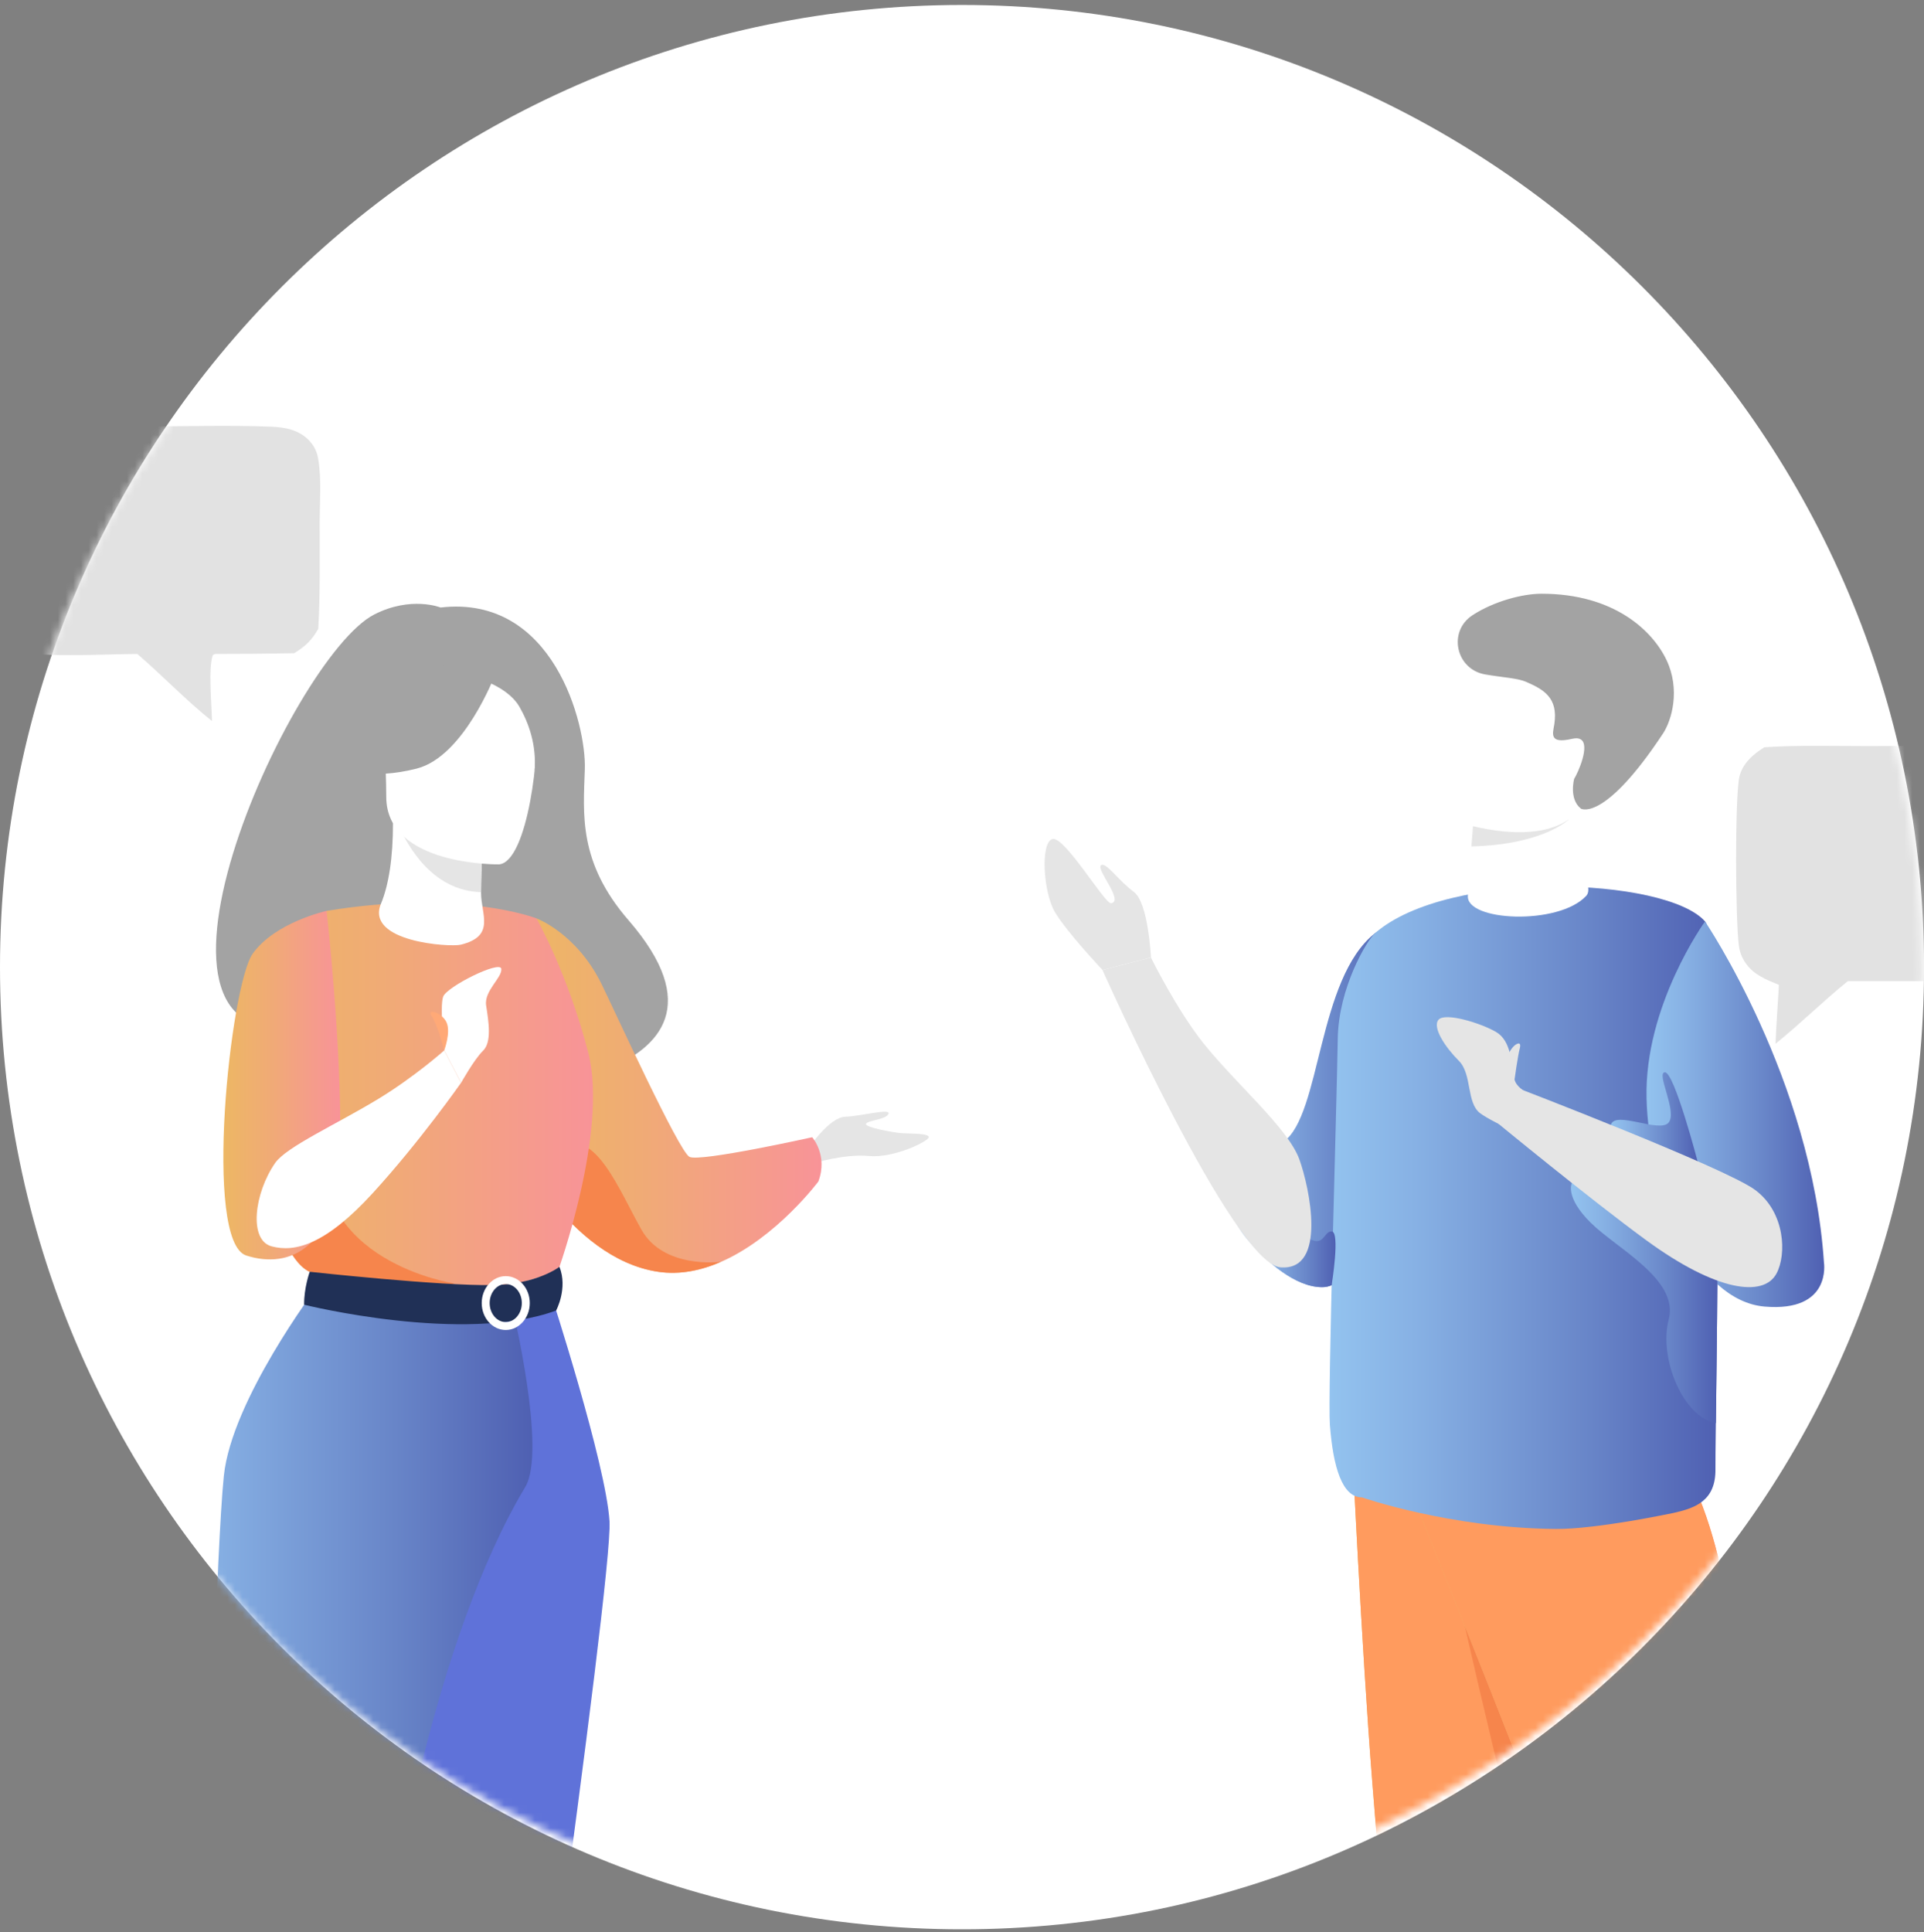 <svg width="250" height="251" viewBox="0 0 250 251" fill="none" xmlns="http://www.w3.org/2000/svg">
<rect x="0" y="0" width="250" height="251" fill="#808080" stroke="none"/>
<g clip-path="url(#clip0_5484_4978)">
<path d="M125.003 250.651C194.04 250.651 250.005 194.685 250.005 125.648C250.005 56.611 194.04 0.646 125.003 0.646C55.966 0.646 0 56.611 0 125.648C0 194.685 55.966 250.651 125.003 250.651Z" fill="white"/>
<mask id="mask0_5484_4978" style="mask-type:luminance" maskUnits="userSpaceOnUse" x="-1" y="2" width="251" height="248">
<path d="M124.596 249.732C193.734 249.732 249.781 194.346 249.781 126.024C249.781 57.702 193.734 2.316 124.596 2.316C55.459 2.316 -0.588 57.702 -0.588 126.024C-0.588 194.346 55.459 249.732 124.596 249.732Z" fill="white"/>
</mask>
<g mask="url(#mask0_5484_4978)">
<path d="M178.653 151.44C178.653 151.44 177.771 164.968 173.034 166.98C172.677 167.13 172.298 167.215 171.897 167.226C168.27 167.317 164.416 163.647 162.608 161.62C162.223 161.186 161.931 160.833 161.752 160.603C159.441 157.597 158.358 154.339 166.803 148.31C171.664 144.838 171.161 127.126 178.653 121.252C183.623 117.352 178.653 151.44 178.653 151.44Z" fill="url(#paint0_linear_5484_4978)"/>
<path d="M149.557 124.403C149.557 124.403 149.222 117.224 147.305 115.849C145.389 114.48 143.64 111.842 143.045 112.436C142.444 113.03 146.066 117.047 144.382 117.352C143.581 117.497 138.335 108.595 136.755 109.002C135.179 109.408 135.537 115.871 137.063 118.476C138.59 121.081 143.256 126.013 143.256 126.013L149.557 124.392V124.403Z" fill="#E5E5E5"/>
<path d="M209.981 196.322C209.981 196.322 209.12 212.082 208.043 230.335C207.268 243.425 206.381 257.804 205.623 268.573C205.52 270.001 205.422 271.371 205.325 272.66C205.298 273.061 205.265 273.457 205.238 273.853C203.279 298.001 196.739 319.153 196.739 319.153C189.052 320.752 185.582 317.826 185.582 317.826C185.582 317.826 180.288 256.505 178.329 231.768C176.883 213.564 175.654 187.052 175.654 187.052L209.981 196.312V196.322Z" fill="url(#paint1_linear_5484_4978)"/>
<path d="M209.981 196.322C209.981 196.322 209.12 212.082 208.043 230.335C207.268 243.425 206.381 257.804 205.623 268.573C205.52 270.001 205.422 271.371 205.325 272.66C205.298 273.061 205.265 273.457 205.238 273.853C203.279 298.001 196.739 319.153 196.739 319.153C189.052 320.752 185.582 317.826 185.582 317.826C185.582 317.826 180.288 256.505 178.329 231.768C176.883 213.564 175.654 187.052 175.654 187.052L209.981 196.312V196.322Z" fill="#FF9B5E"/>
<path d="M208.037 230.335C207.263 243.425 206.375 257.804 205.617 268.573C200.594 256.863 190.33 211.221 190.33 211.221L208.037 230.335Z" fill="#F6854C"/>
<path d="M183.076 193.188C183.076 193.188 202.596 241.2 208.833 259.399C213.277 272.36 225.814 317.842 225.814 317.842C225.814 317.842 231.266 319.479 235.845 316.312C235.845 316.312 240.506 269.846 231.087 256.745C226.09 249.796 229.847 184.489 209.58 183.933C189.317 183.377 183.07 193.188 183.07 193.188H183.076Z" fill="url(#paint2_linear_5484_4978)"/>
<path d="M183.076 193.188C183.076 193.188 202.596 241.2 208.833 259.399C213.277 272.36 225.814 317.842 225.814 317.842C225.814 317.842 231.266 319.479 235.845 316.312C235.845 316.312 240.506 269.846 231.087 256.745C226.09 249.796 229.847 184.489 209.58 183.933C189.317 183.377 183.07 193.188 183.07 193.188H183.076Z" fill="#FF9B5E"/>
<path d="M223.173 164.273C223.14 169.125 223.091 173.747 223.043 177.743C223.01 180.45 222.978 182.868 222.956 184.885C222.918 187.955 222.891 190.084 222.902 190.849C222.956 194.979 220.282 195.915 217.526 196.541C217.526 196.541 214.982 197.081 211.772 197.622C208.627 198.141 204.832 198.66 202.152 198.638C188.446 198.531 176.975 194.54 176.975 194.54C174.398 194.54 173.223 190.598 172.801 185.099C172.514 181.37 173.678 144.223 173.824 134.947C173.927 128.297 177.619 122.151 178.653 121.247C188.224 112.885 216.465 113.939 221.549 119.706C222.805 121.134 223.167 134.883 223.216 149.952C223.227 154.713 223.216 159.597 223.178 164.273H223.173Z" fill="url(#paint3_linear_5484_4978)"/>
<path d="M206.089 116.406C202.484 120.268 190.374 119.696 190.736 116.325C190.785 115.908 190.866 113.442 190.904 113.062C190.937 112.757 190.964 112.452 190.991 112.174C191.072 111.345 191.142 110.607 191.197 109.975C191.359 108.13 191.408 107.124 191.408 107.124H191.419C191.765 107.028 199.549 104.845 203.425 103.936C204.725 103.631 205.585 103.47 205.575 103.583C204.389 112.179 207.274 115.138 206.094 116.406H206.089Z" fill="white"/>
<path d="M203.832 106.466C203.832 106.466 200.578 109.729 191.191 109.964C191.354 108.119 191.403 107.113 191.403 107.113H191.413C191.76 107.017 199.544 104.834 203.42 103.925C204.102 104.203 203.198 105.995 203.832 106.46V106.466Z" fill="#E5E5E5"/>
<path d="M189.021 106.658C189.021 106.658 191.398 107.504 194.429 107.905C198.863 108.499 204.688 108.146 206.523 102.85C209.608 93.927 213.544 88.582 204.471 84.939C199.615 82.987 196.503 82.885 194.391 83.629C192.556 84.271 191.474 85.555 190.656 86.822C188.891 89.551 185.346 105.096 189.021 106.658Z" fill="white"/>
<path d="M191.343 79.922C188.1 82.024 189.161 86.957 192.978 87.62C195.268 88.016 197.189 88.096 198.299 88.583C200.556 89.572 202.494 90.626 201.964 94.087C201.785 95.264 201.201 96.698 204.27 95.987C204.773 95.869 205.136 95.906 205.385 96.051C206.657 96.794 205.033 100.411 204.541 101.192C204.541 101.192 203.837 103.781 205.401 105.038C205.591 105.188 208.666 106.514 216.077 95.312C217.24 93.552 218.356 89.588 216.553 85.774C214.756 81.96 209.743 77.135 200.307 77.135C197.85 77.135 194.158 78.098 191.348 79.916L191.343 79.922Z" fill="#A3A3A3"/>
<path d="M221.544 119.712C221.544 119.712 235.435 140.222 236.999 164.022C236.999 164.022 238.05 170.5 229.275 169.746C220.494 168.997 214.236 154.757 213.949 142.688C213.657 130.62 221.55 119.712 221.55 119.712H221.544Z" fill="url(#paint4_linear_5484_4978)"/>
<path d="M223.173 164.273C223.14 169.125 223.092 173.747 223.043 177.743C223.011 180.45 222.978 182.868 222.956 184.885C218.723 184.125 215.513 176.492 216.834 171.409C218.176 166.22 210.116 162.24 206.7 158.86C203.279 155.479 204.248 153.687 204.248 153.687L223.184 164.279L223.173 164.273Z" fill="url(#paint5_linear_5484_4978)"/>
<path d="M220.575 150.862C220.575 150.862 217.56 139.312 216.342 139.312C215.124 139.312 217.971 144.378 216.829 145.828C215.692 147.278 209.851 144.207 209.31 146.144C208.769 148.08 221.241 153.291 220.575 150.862Z" fill="url(#paint6_linear_5484_4978)"/>
<path d="M203.197 143.971C203.197 143.971 197.199 142.318 196.799 140.243C196.398 138.167 196.377 135.22 194.395 134.069C192.419 132.919 187.759 131.48 186.914 132.486C186.075 133.492 187.823 136.086 189.561 137.819C191.299 139.553 190.519 143.26 192.317 144.619C194.114 145.977 200.469 148.647 200.469 148.647L203.203 143.966L203.197 143.971Z" fill="#E5E5E5"/>
<path d="M196.798 140.243C196.798 140.243 197.215 137.204 197.48 136.193C197.74 135.182 196.966 135.61 196.631 135.99C196.29 136.369 195.575 137.354 195.781 138.445C195.986 139.531 196.798 140.243 196.798 140.243Z" fill="#E5E5E5"/>
<path d="M196.804 141.206C196.804 141.206 224.158 151.696 228.061 154.596C231.969 157.49 232.17 162.984 230.827 165.466C229.149 168.569 223.075 167.82 213.943 161.154C206.71 155.874 194.4 145.748 194.4 145.748L196.804 141.206Z" fill="#E5E5E5"/>
<path d="M173.03 166.974C172.672 167.124 172.293 167.215 171.893 167.22C168.266 167.311 164.412 163.641 162.604 161.614C164.704 160.437 168.196 159.768 169.695 160.705C172.136 162.235 171.893 159.982 173.03 159.982C174.166 159.982 173.03 166.969 173.03 166.969V166.974Z" fill="url(#paint7_linear_5484_4978)"/>
<path d="M143.255 126.024C143.255 126.024 160.264 164.145 166.381 164.648C172.498 165.151 170.144 154.243 168.839 150.632C167.372 146.572 160.654 140.874 156.399 135.568C152.891 131.187 149.551 124.403 149.551 124.403L143.25 126.024H143.255Z" fill="#E5E5E5"/>
<path d="M40.408 133.032C39.482 131.266 60.632 124.906 60.968 142.34C60.968 142.34 100.588 141.377 81.668 119.556C75.118 112.003 75.795 105.754 75.99 99.939C76.19 94.125 71.914 77.225 57.249 78.927C57.249 78.927 53.411 77.381 48.614 79.841C37.717 85.432 13.297 139.467 40.413 133.037L40.408 133.032Z" fill="#A3A3A3"/>
<path d="M105.177 149.038C105.177 149.038 107.754 145.159 109.833 145.084C111.912 145.01 115.76 143.945 115.452 144.705C115.143 145.464 112.756 145.539 112.529 145.999C112.296 146.454 116.069 147.139 117.146 147.219C118.224 147.294 120.762 147.219 120.687 147.754C120.611 148.289 116.107 150.493 112.929 150.188C109.752 149.883 105.827 151.103 105.827 151.103L105.172 149.048L105.177 149.038Z" fill="#E5E5E5"/>
<path d="M67.881 150.295C67.881 150.295 69.283 153.039 71.827 156.19C74.891 159.983 79.617 164.364 85.55 165.231C88.381 165.643 91.153 165.044 93.703 163.926C93.708 163.926 93.713 163.926 93.713 163.926C100.919 160.764 106.337 153.494 106.337 153.494C107.61 150.07 105.531 147.749 105.531 147.749C105.531 147.749 90.98 150.985 89.594 150.3C88.208 149.616 79.687 130.94 78.156 127.827C74.891 121.215 69.716 119.321 69.716 119.321L67.886 150.3L67.881 150.295Z" fill="url(#paint8_linear_5484_4978)"/>
<path d="M71.825 156.19C74.889 159.983 79.615 164.364 85.548 165.231C88.379 165.643 91.151 165.044 93.701 163.926C93.419 163.963 86.225 164.84 83.356 159.769C80.433 154.596 77.266 146.379 72.919 149.118C71.046 150.3 71.127 153.237 71.825 156.195V156.19Z" fill="#F6854C"/>
<path d="M31.988 138.852C31.988 138.852 35.447 134.781 35.821 140.998C36.07 145.117 36.449 159.887 37.05 161.251C38.549 164.675 40.244 165.231 40.244 165.231L53.339 168.403L57.945 169.516L72.469 165.231C72.469 165.231 79.085 146.989 76.427 136.718C73.769 126.447 69.714 119.316 69.714 119.316C69.714 119.316 59.867 115.475 42.436 118.342L31.988 138.852Z" fill="url(#paint9_linear_5484_4978)"/>
<path d="M35.822 151.926C36.071 156.045 36.45 159.881 37.051 161.245C38.551 164.669 40.245 165.225 40.245 165.225L53.34 168.397L59.029 166.744C59.029 166.744 40.039 163.898 42.145 147.759L35.822 151.926Z" fill="#F6854C"/>
<path d="M71.544 167.996C71.544 167.996 78.733 190.116 79.199 197.648C79.659 205.181 65.454 304.633 64.88 308.105C64.339 311.374 60.23 313.46 60.23 313.46C60.23 313.46 58.341 314.562 55.64 313.808C51.894 312.765 50.714 311.513 50.714 311.513C50.714 311.513 45.116 240.584 48.581 215.243C52.045 189.908 52.083 167.996 52.083 167.996H71.539H71.544Z" fill="#5F72D9"/>
<path d="M41.078 167.338C41.078 167.338 30.111 181.883 29.088 191.716C28.064 201.548 27.485 236.085 25.304 245.671C23.128 255.257 15.121 273.702 15.121 303.595C15.121 303.595 15.955 305.307 18.521 306.222C19.343 306.516 20.442 306.8 21.514 307.041C23.631 307.522 25.807 306.495 26.776 304.574C32.19 293.806 49.426 259.077 50.308 251.871C50.936 246.768 56.376 213.007 68.248 193.192C71.101 188.436 66.499 169.52 66.499 169.52L41.078 167.343V167.338Z" fill="url(#paint10_linear_5484_4978)"/>
<path d="M72.692 164.583C72.692 164.583 69.806 166.841 64.068 166.953C57.22 167.087 40.244 165.225 40.244 165.225C40.244 165.225 39.491 167.306 39.518 169.505C39.518 169.505 60.252 174.673 72.264 170.259C72.264 170.259 73.812 167.381 72.692 164.578V164.583Z" fill="#203056"/>
<path d="M62.592 169.291C62.592 167.365 63.994 165.792 65.715 165.792C67.437 165.792 68.839 167.359 68.839 169.291C68.839 171.222 67.437 172.789 65.715 172.789C63.994 172.789 62.592 171.222 62.592 169.291ZM63.626 169.291C63.626 170.655 64.562 171.762 65.715 171.762C66.868 171.762 67.805 170.655 67.805 169.291C67.805 167.926 66.868 166.819 65.715 166.819C64.562 166.819 63.626 167.926 63.626 169.291Z" fill="white"/>
<path d="M49.506 117.4C50.497 115.025 51.076 111.414 51.06 106.937L51.715 107.065L62.769 109.226C62.769 109.226 62.514 112.666 62.509 115.902C62.509 115.929 62.509 115.956 62.509 115.983C62.498 118.796 64.431 121.616 59.867 122.734C58.454 123.076 47.427 122.381 49.506 117.395V117.4Z" fill="white"/>
<path d="M62.769 109.232C62.769 109.232 62.514 112.672 62.509 115.908C56.322 115.737 53.052 110.157 51.715 107.065L62.769 109.227V109.232Z" fill="#E5E5E5"/>
<path d="M64.837 112.298C64.837 112.298 50.199 112.538 50.188 103.524C50.177 94.516 48.283 88.476 57.626 87.941C66.97 87.406 68.788 90.846 69.535 93.852C70.277 96.859 68.642 111.998 64.837 112.298Z" fill="white"/>
<path d="M64.296 87.721C64.296 87.721 60.29 98.292 54.141 99.854C47.991 101.416 45.322 99.79 45.322 99.79C45.322 99.79 50.043 96.088 51.017 89.62C51.017 89.62 61.276 82.687 64.296 87.721Z" fill="#A3A3A3"/>
<path d="M63.301 88.583C63.301 88.583 66.273 89.68 67.496 91.825C68.692 93.922 69.71 96.693 69.472 100.095C69.472 100.095 72.493 92.911 69.099 88.845C65.499 84.533 63.301 88.583 63.301 88.583Z" fill="#A3A3A3"/>
<path d="M42.438 118.342C42.438 118.342 35.769 119.792 32.84 123.895C29.912 127.998 26.382 161.298 31.996 163.112C37.604 164.92 43.954 162.267 44.197 149.112C44.441 135.958 42.438 118.342 42.438 118.342Z" fill="url(#paint11_linear_5484_4978)"/>
<path d="M57.718 136.471C57.718 136.471 53.859 139.911 49.138 142.778C43.698 146.079 37.212 148.989 35.756 151.086C33.033 155.002 32.281 161.127 35.302 161.924C38.322 162.727 42.279 161.737 48.429 155.013C54.579 148.288 59.905 140.676 59.905 140.676L57.718 136.466V136.471Z" fill="white"/>
<path d="M57.718 136.472C57.718 136.472 57.118 130.796 57.578 129.49C58.038 128.185 65.027 124.708 65.14 125.874C65.254 127.04 62.867 128.731 63.17 130.646C63.505 132.796 63.906 135.407 62.769 136.504C61.627 137.606 59.911 140.682 59.911 140.682L57.724 136.472H57.718Z" fill="white"/>
<path d="M57.719 136.472C57.719 136.472 56.832 133.064 56.095 132.005C55.365 130.946 57.373 131.497 58.001 132.781C58.629 134.065 57.719 136.472 57.719 136.472Z" fill="#FFA977"/>
<path d="M229.253 97.083C233.762 96.784 238.375 96.934 242.895 96.928C249.553 96.88 256.212 96.918 262.87 97.041C264.223 98.084 265.079 99.148 265.896 100.63C266.113 106.22 265.923 111.891 265.929 117.486C265.929 120.407 266.281 123.724 263.926 125.923C261.56 128.127 257.273 127.511 254.263 127.469H240.096C236.88 130.074 233.936 133 230.709 135.6C230.807 133.054 231.002 130.497 231.148 127.95C229.48 127.265 227.911 126.672 226.833 125.142C226.351 124.457 226.07 123.735 225.951 122.916C225.491 119.787 225.41 103.626 226.005 100.951C226.395 99.207 227.791 97.982 229.258 97.083H229.253Z" fill="#E2E2E2"/>
<path d="M3.033 55.469C8.235 55.234 13.508 55.405 18.716 55.4C24.194 55.394 29.737 55.218 35.216 55.432C37.154 55.507 39.005 55.876 40.326 57.406C40.91 58.08 41.203 58.786 41.354 59.658C41.793 62.258 41.544 65.168 41.538 67.811C41.533 72.438 41.62 77.076 41.354 81.698C40.526 83.169 39.665 83.982 38.22 84.865C34.799 84.929 31.383 84.961 27.962 84.956L27.664 85.09C27.025 86.758 27.523 91.68 27.54 93.681C24.14 90.947 21.141 87.802 17.849 84.961C14.179 84.95 3.807 85.598 0.971 84.282C-0.172 83.752 -1.189 82.297 -1.579 81.147C-2.212 79.323 -2.001 63.033 -1.779 60.503C-1.693 59.529 -1.617 58.535 -1.076 57.695C-0.139 56.224 1.398 55.779 3.033 55.475V55.469Z" fill="#E2E2E2"/>
</g>
</g>
<defs>
<linearGradient id="paint0_linear_5484_4978" x1="160.101" y1="144.084" x2="180.862" y2="144.084" gradientUnits="userSpaceOnUse">
<stop stop-color="#93C3EF"/>
<stop offset="0.22" stop-color="#87B1E4"/>
<stop offset="0.67" stop-color="#6885C8"/>
<stop offset="1" stop-color="#4F60B2"/>
</linearGradient>
<linearGradient id="paint1_linear_5484_4978" x1="175.649" y1="253.348" x2="209.981" y2="253.348" gradientUnits="userSpaceOnUse">
<stop stop-color="#EDB764"/>
<stop offset="0.39" stop-color="#F0AB75"/>
<stop offset="1" stop-color="#F89398"/>
</linearGradient>
<linearGradient id="paint2_linear_5484_4978" x1="183.076" y1="251.091" x2="236.998" y2="251.091" gradientUnits="userSpaceOnUse">
<stop stop-color="#EDB764"/>
<stop offset="0.39" stop-color="#F0AB75"/>
<stop offset="1" stop-color="#F89398"/>
</linearGradient>
<linearGradient id="paint3_linear_5484_4978" x1="172.758" y1="156.912" x2="223.216" y2="156.912" gradientUnits="userSpaceOnUse">
<stop stop-color="#93C3EF"/>
<stop offset="0.22" stop-color="#87B1E4"/>
<stop offset="0.67" stop-color="#6885C8"/>
<stop offset="1" stop-color="#4F60B2"/>
</linearGradient>
<linearGradient id="paint4_linear_5484_4978" x1="213.939" y1="144.758" x2="237.037" y2="144.758" gradientUnits="userSpaceOnUse">
<stop stop-color="#93C3EF"/>
<stop offset="0.22" stop-color="#87B1E4"/>
<stop offset="0.67" stop-color="#6885C8"/>
<stop offset="1" stop-color="#4F60B2"/>
</linearGradient>
<linearGradient id="paint5_linear_5484_4978" x1="204.118" y1="169.286" x2="223.173" y2="169.286" gradientUnits="userSpaceOnUse">
<stop stop-color="#93C3EF"/>
<stop offset="0.22" stop-color="#87B1E4"/>
<stop offset="0.67" stop-color="#6885C8"/>
<stop offset="1" stop-color="#4F60B2"/>
</linearGradient>
<linearGradient id="paint6_linear_5484_4978" x1="209.294" y1="145.406" x2="220.602" y2="145.406" gradientUnits="userSpaceOnUse">
<stop stop-color="#93C3EF"/>
<stop offset="0.22" stop-color="#87B1E4"/>
<stop offset="0.67" stop-color="#6885C8"/>
<stop offset="1" stop-color="#4F60B2"/>
</linearGradient>
<linearGradient id="paint7_linear_5484_4978" x1="162.609" y1="163.604" x2="173.539" y2="163.604" gradientUnits="userSpaceOnUse">
<stop stop-color="#93C3EF"/>
<stop offset="0.22" stop-color="#87B1E4"/>
<stop offset="0.67" stop-color="#6885C8"/>
<stop offset="1" stop-color="#4F60B2"/>
</linearGradient>
<linearGradient id="paint8_linear_5484_4978" x1="67.881" y1="142.335" x2="106.743" y2="142.335" gradientUnits="userSpaceOnUse">
<stop stop-color="#EDB764"/>
<stop offset="0.39" stop-color="#F0AB75"/>
<stop offset="1" stop-color="#F89398"/>
</linearGradient>
<linearGradient id="paint9_linear_5484_4978" x1="31.988" y1="143.394" x2="77.055" y2="143.394" gradientUnits="userSpaceOnUse">
<stop stop-color="#EDB764"/>
<stop offset="0.39" stop-color="#F0AB75"/>
<stop offset="1" stop-color="#F89398"/>
</linearGradient>
<linearGradient id="paint10_linear_5484_4978" x1="15.116" y1="237.245" x2="69.179" y2="237.245" gradientUnits="userSpaceOnUse">
<stop stop-color="#93C3EF"/>
<stop offset="0.22" stop-color="#87B1E4"/>
<stop offset="0.67" stop-color="#6885C8"/>
<stop offset="1" stop-color="#4F60B2"/>
</linearGradient>
<linearGradient id="paint11_linear_5484_4978" x1="29.018" y1="140.981" x2="44.214" y2="140.981" gradientUnits="userSpaceOnUse">
<stop stop-color="#EDB764"/>
<stop offset="0.39" stop-color="#F0AB75"/>
<stop offset="1" stop-color="#F89398"/>
</linearGradient>
<clipPath id="clip0_5484_4978">
<rect width="250" height="250" fill="white" transform="translate(0 0.646)"/>
</clipPath>
</defs>
</svg>
